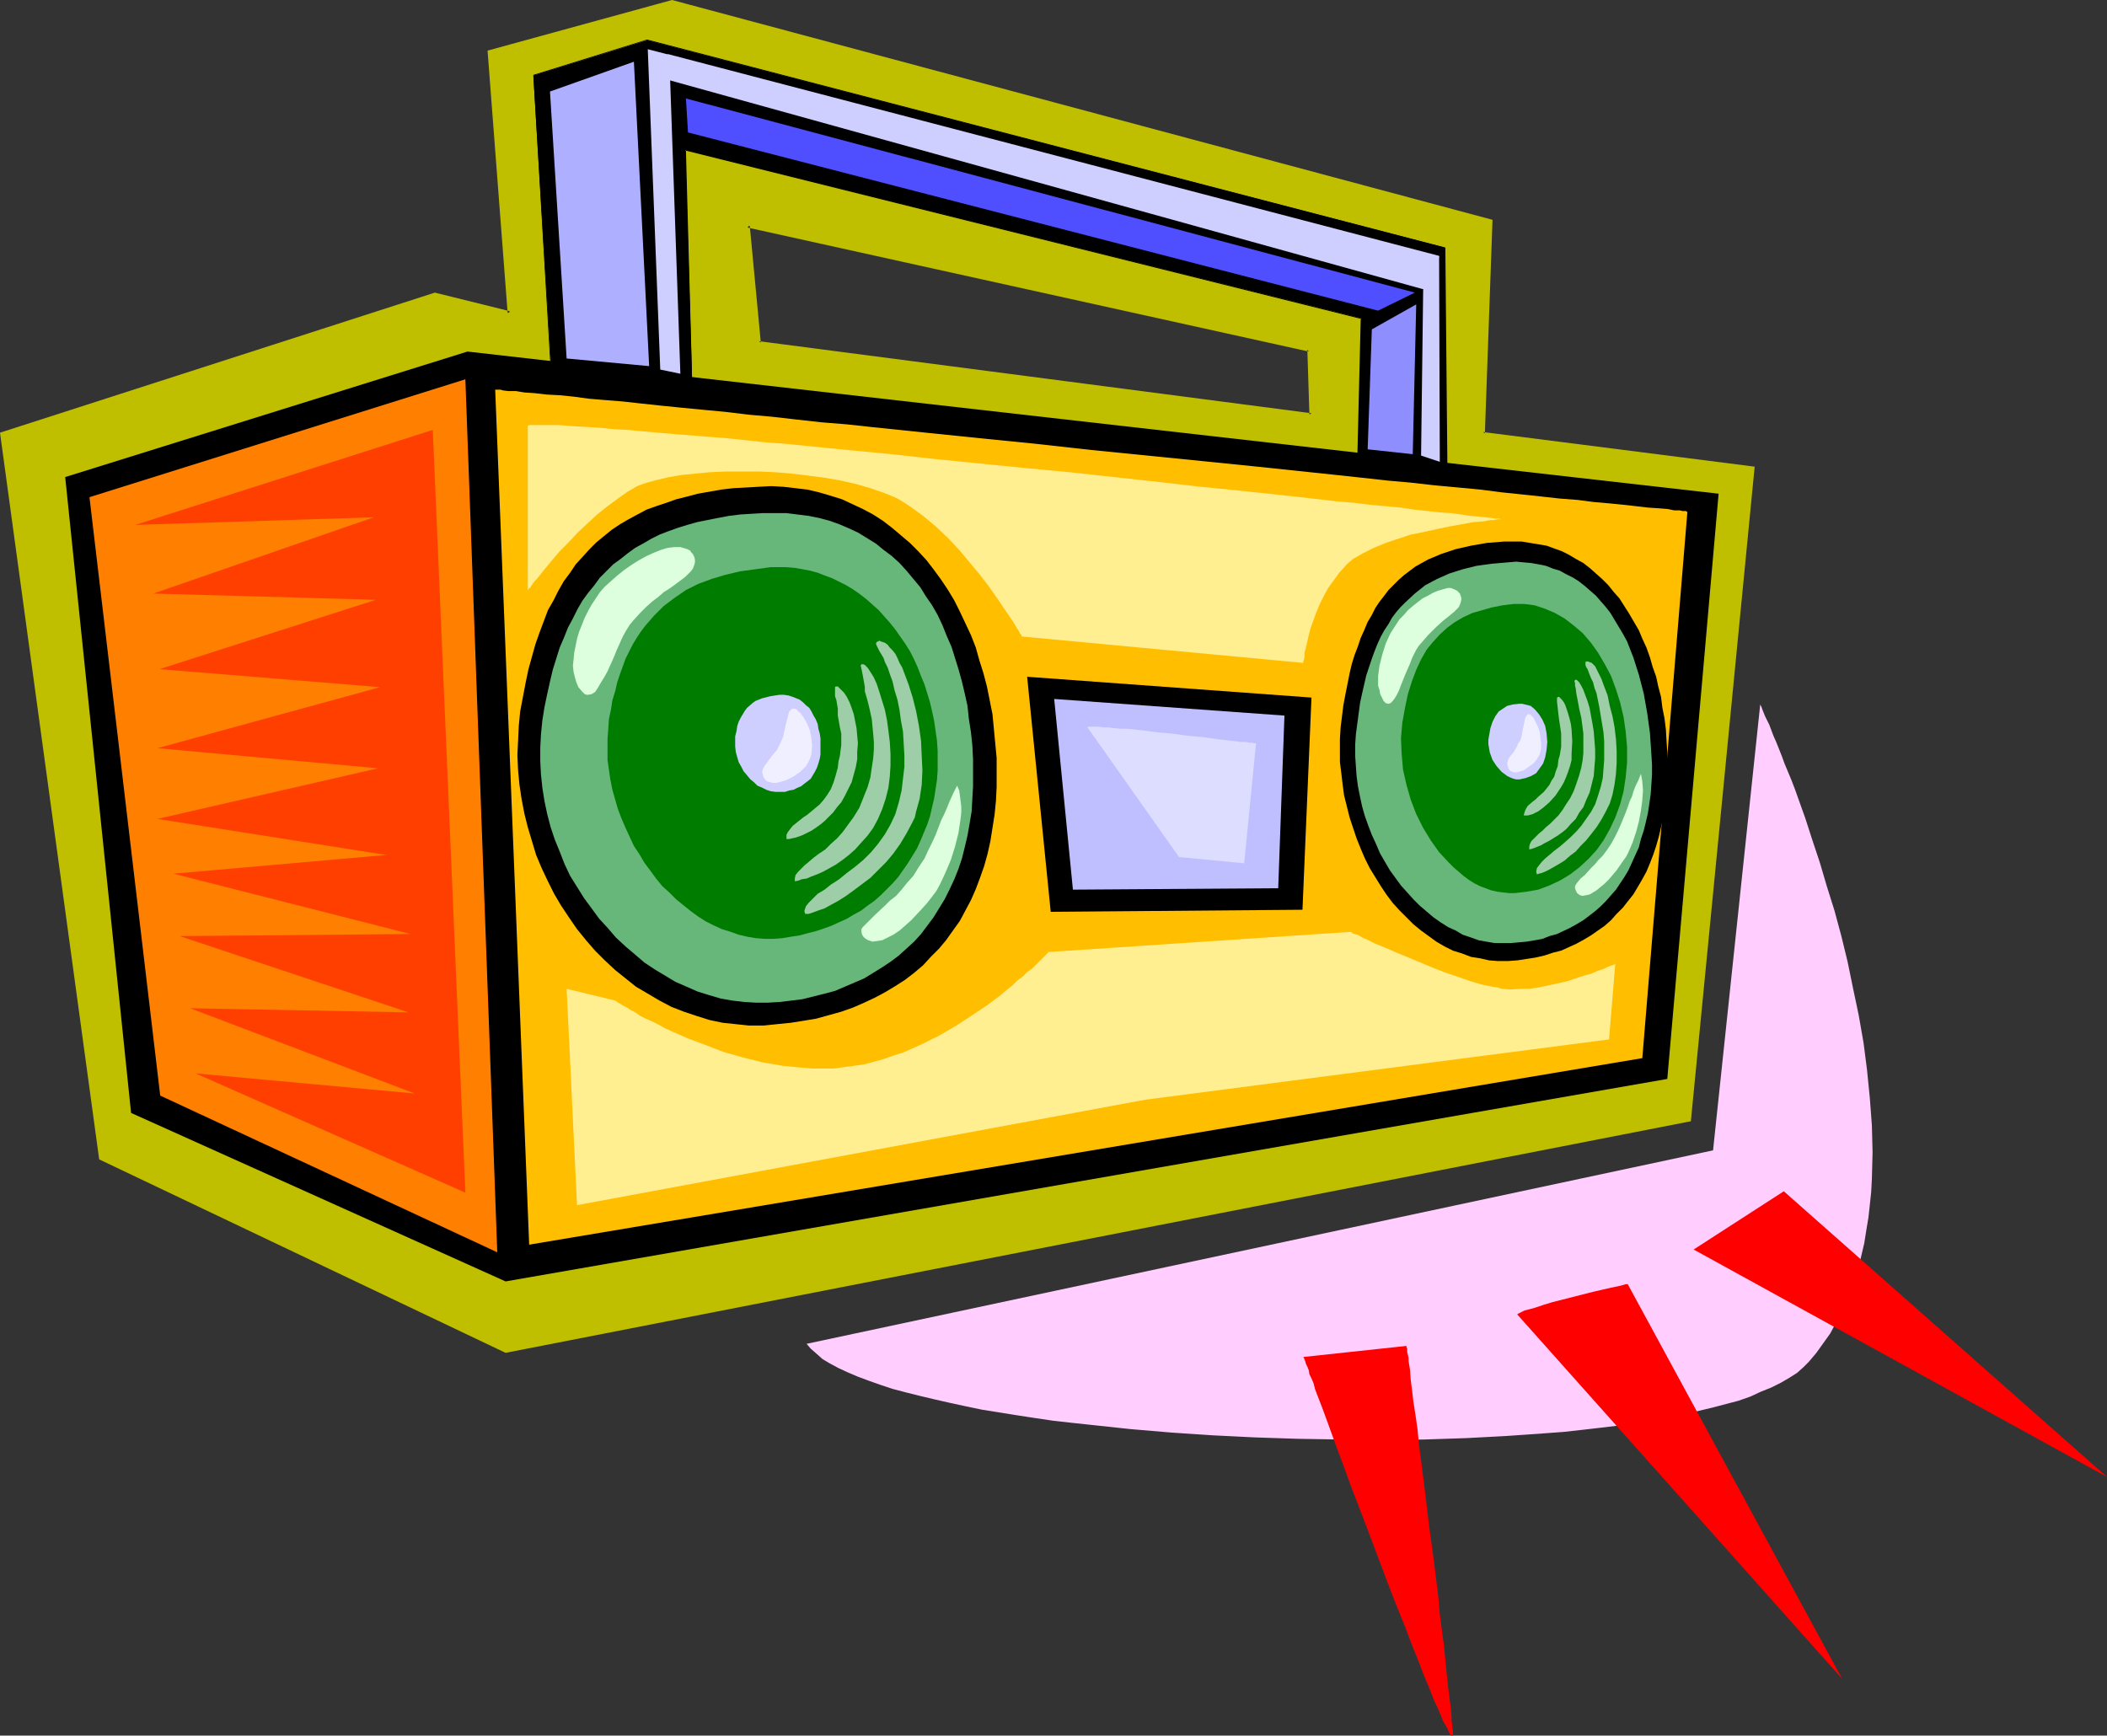 <?xml version="1.0" encoding="UTF-8" standalone="no"?>
<svg
   version="1.0"
   width="129.895mm"
   height="107.009mm"
   id="svg44"
   sodipodi:docname="Boom Box 13.wmf"
   xmlns:inkscape="http://www.inkscape.org/namespaces/inkscape"
   xmlns:sodipodi="http://sodipodi.sourceforge.net/DTD/sodipodi-0.dtd"
   xmlns="http://www.w3.org/2000/svg"
   xmlns:svg="http://www.w3.org/2000/svg">
  <rect width="100%" height="100%" fill="#333333" stroke="none"/>
  <sodipodi:namedview
     id="namedview44"
     pagecolor="#ffffff"
     bordercolor="#000000"
     borderopacity="0.25"
     inkscape:showpageshadow="2"
     inkscape:pageopacity="0.0"
     inkscape:pagecheckerboard="0"
     inkscape:deskcolor="#d1d1d1"
     inkscape:document-units="mm" />
  <defs
     id="defs1">
    <pattern
       id="WMFhbasepattern"
       patternUnits="userSpaceOnUse"
       width="6"
       height="6"
       x="0"
       y="0" />
  </defs>
  <path
     style="fill:#bfbf00;fill-opacity:1;fill-rule:evenodd;stroke:none"
     d="m 174.205,52.514 2.586,27.469 128.795,16.643 -0.485,-15.189 z M 0.485,101.151 101.323,68.673 l 17.453,4.363 -4.686,-60.917 42.501,-11.634 190.849,51.06 -1.939,49.444 62.862,8.079 -14.706,151.888 -275.689,53.807 -94.374,-44.92 z"
     id="path1" />
  <path
     style="fill:#bfbf00;fill-opacity:1;fill-rule:evenodd;stroke:none"
     d="m 173.72,52.03 2.747,28.277 129.603,16.805 -0.646,-15.997 -131.704,-29.085 0.323,0.969 130.896,28.923 -0.323,-0.485 0.485,15.189 0.485,-0.323 -128.795,-16.805 0.485,0.323 -2.586,-27.308 -0.646,0.485 z"
     id="path2" />
  <path
     style="fill:#bfbf00;fill-opacity:1;fill-rule:evenodd;stroke:none"
     d="M 0.97,100.989 0.646,101.474 101.323,69.157 h -0.162 l 18.099,4.363 -4.686,-61.401 -0.323,0.485 42.339,-11.634 h -0.162 l 190.849,50.899 -0.323,-0.323 -1.939,49.929 63.347,8.079 -0.485,-0.485 -14.706,151.726 0.485,-0.323 -275.851,53.807 0.323,0.162 -94.374,-44.92 0.323,0.323 L 0.97,100.989 0,100.828 23.109,270.167 l 94.697,45.082 276.174,-53.969 14.867,-152.534 -63.347,-8.079 0.485,0.323 1.778,-49.768 L 156.59,0 l -42.986,11.796 4.686,61.24 0.646,-0.485 L 101.323,68.188 0,100.828 Z"
     id="path3" />
  <path
     style="fill:#000000;fill-opacity:1;fill-rule:evenodd;stroke:none"
     d="m 128.957,94.526 -4.686,-76.913 26.502,-8.241 185.84,48.313 0.485,51.868 -20.685,-2.585 0.808,-32.801 -157.56,-39.265 1.778,59.947 z"
     id="path4" />
  <path
     style="fill:#000000;fill-opacity:1;fill-rule:evenodd;stroke:none"
     d="m 128.957,94.364 v 0.162 l -4.525,-76.913 v 0 l 26.341,-8.241 h -0.162 l 186.001,48.475 -0.162,-0.162 0.485,51.868 0.162,-0.162 -20.685,-2.424 h 0.162 l 0.808,-32.801 -157.883,-39.426 1.778,60.109 0.162,-0.162 -32.482,-0.323 -0.162,0.162 32.643,0.323 -1.616,-59.947 -0.162,0.162 157.56,39.265 -0.162,-0.162 -0.808,32.963 21.008,2.424 -0.485,-51.868 -186.001,-48.475 -26.502,8.241 4.525,77.075 z"
     id="path5" />
  <path
     style="fill:#000000;fill-opacity:1;fill-rule:evenodd;stroke:none"
     d="M 15.19,111.169 108.918,81.923 400.444,115.047 388.486,251.423 117.806,298.605 30.542,259.341 Z"
     id="path6" />
  <path
     style="fill:#ffbf00;fill-opacity:1;fill-rule:evenodd;stroke:none"
     d="m 115.382,90.81 7.918,199.232 259.368,-43.466 10.504,-127.327 h -0.162 l -0.162,-0.162 h -0.323 -0.485 l -0.646,-0.162 h -1.293 l -1.616,-0.323 -2.101,-0.162 -2.424,-0.162 -2.747,-0.323 -2.909,-0.323 -3.232,-0.323 -3.717,-0.323 -3.717,-0.485 -4.202,-0.323 -4.363,-0.485 -4.525,-0.485 -4.686,-0.485 -5.01,-0.646 -5.171,-0.485 -5.333,-0.485 -5.656,-0.646 -5.494,-0.485 -5.818,-0.646 -5.979,-0.646 -6.141,-0.646 -12.282,-1.293 -12.766,-1.293 -12.928,-1.293 -12.928,-1.293 -13.09,-1.454 -12.928,-1.293 -12.605,-1.293 -12.443,-1.293 -5.979,-0.646 -5.979,-0.485 -5.818,-0.646 -5.656,-0.646 -5.494,-0.485 -5.333,-0.646 -5.171,-0.485 -5.01,-0.485 -4.848,-0.485 -4.525,-0.485 -4.363,-0.485 -4.04,-0.323 -3.878,-0.323 -3.555,-0.485 -3.232,-0.323 -3.07,-0.162 -2.747,-0.323 -2.424,-0.162 -1.939,-0.323 h -1.778 l -1.293,-0.162 -0.485,-0.162 h -0.485 -0.323 z"
     id="path7" />
  <path
     style="fill:#000000;fill-opacity:1;fill-rule:evenodd;stroke:none"
     d="m 177.921,238.981 h -3.394 l -3.07,-0.323 -3.07,-0.323 -3.07,-0.646 -3.07,-0.969 -2.909,-0.97 -2.909,-1.131 -2.747,-1.454 -2.747,-1.616 -2.747,-1.616 -2.424,-1.939 -2.424,-1.939 -2.424,-2.262 -2.262,-2.262 -2.101,-2.424 -2.101,-2.585 -1.778,-2.585 -1.939,-2.908 -1.616,-2.747 -1.454,-2.908 -1.454,-3.07 -1.293,-3.07 -0.97,-3.232 -0.97,-3.232 -0.808,-3.232 -0.646,-3.393 -0.485,-3.232 -0.323,-3.393 -0.162,-3.555 0.162,-3.393 0.162,-3.393 0.323,-3.393 0.646,-3.393 0.646,-3.393 0.646,-3.07 0.808,-2.908 0.808,-2.908 0.97,-2.747 0.97,-2.585 0.97,-2.585 1.293,-2.262 1.131,-2.262 1.293,-2.262 1.454,-1.939 1.293,-1.939 1.616,-1.777 1.616,-1.777 1.616,-1.616 1.778,-1.454 1.778,-1.454 1.939,-1.293 1.939,-1.131 2.101,-1.131 2.101,-1.131 2.262,-0.808 2.424,-0.808 2.262,-0.808 2.586,-0.646 2.424,-0.646 2.747,-0.485 2.747,-0.485 2.747,-0.323 2.909,-0.162 2.909,-0.162 3.07,-0.162 2.909,0.162 2.747,0.323 2.747,0.323 2.747,0.646 2.747,0.808 2.586,0.808 2.424,1.131 2.424,1.131 2.424,1.293 2.262,1.454 2.101,1.616 2.101,1.777 2.101,1.777 1.939,1.939 1.939,2.101 1.616,2.101 1.778,2.424 1.616,2.424 1.454,2.424 1.293,2.585 1.293,2.747 1.293,2.747 1.131,2.908 0.808,2.908 0.97,3.07 0.808,3.07 0.646,3.232 0.646,3.232 0.323,3.393 0.323,3.393 0.323,3.393 v 3.555 3.232 l -0.162,3.232 -0.323,3.232 -0.485,3.07 -0.485,3.07 -0.646,2.908 -0.808,2.908 -0.97,2.747 -0.97,2.585 -1.131,2.585 -1.293,2.424 -1.293,2.424 -1.616,2.262 -1.616,2.262 -1.616,1.939 -1.939,1.939 -1.778,1.939 -2.101,1.777 -2.101,1.616 -2.262,1.454 -2.424,1.454 -2.424,1.293 -2.424,1.131 -2.586,1.131 -2.747,0.97 -2.909,0.808 -2.909,0.808 -2.909,0.485 -3.07,0.485 -3.232,0.323 z"
     id="path8" />
  <path
     style="fill:#68b77a;fill-opacity:1;fill-rule:evenodd;stroke:none"
     d="m 178.891,233.649 h -2.747 l -2.747,-0.162 -2.747,-0.323 -2.747,-0.485 -2.747,-0.808 -2.586,-0.808 -2.586,-1.131 -2.586,-1.131 -2.424,-1.454 -2.424,-1.454 -2.424,-1.616 -2.262,-1.939 -2.101,-1.777 -2.262,-2.101 -1.939,-2.262 -1.939,-2.101 -1.778,-2.424 -1.778,-2.424 -1.616,-2.585 -1.616,-2.585 -1.293,-2.747 -1.131,-2.908 -1.131,-2.747 -0.97,-2.908 -0.808,-3.07 -0.646,-3.07 -0.485,-3.07 -0.323,-3.07 -0.162,-3.07 v -3.232 l 0.162,-3.07 0.323,-3.232 0.485,-3.07 0.646,-3.07 0.646,-2.909 0.646,-2.747 0.808,-2.585 0.808,-2.585 0.97,-2.262 0.97,-2.424 1.131,-2.101 1.131,-2.262 1.131,-1.939 1.293,-1.777 1.454,-1.777 1.293,-1.777 1.616,-1.616 1.454,-1.454 1.778,-1.293 1.616,-1.293 1.778,-1.293 1.778,-0.97 1.939,-1.131 1.939,-0.97 2.101,-0.808 2.262,-0.808 2.101,-0.646 2.262,-0.646 2.424,-0.485 2.424,-0.485 2.586,-0.485 2.586,-0.323 2.586,-0.162 2.747,-0.162 h 2.747 2.747 l 2.586,0.323 2.586,0.323 2.424,0.485 2.424,0.646 2.262,0.808 2.262,0.969 2.101,0.97 2.101,1.293 2.101,1.293 1.778,1.454 1.939,1.454 1.778,1.616 1.616,1.777 1.616,1.939 1.616,1.939 1.293,2.101 1.454,2.101 1.293,2.262 1.131,2.424 0.97,2.424 1.131,2.585 0.808,2.585 0.808,2.585 0.808,2.908 0.646,2.747 0.646,2.908 0.323,3.07 0.485,3.07 0.323,3.07 0.162,3.232 v 3.232 3.07 l -0.162,2.908 -0.162,2.908 -0.485,2.909 -0.485,2.747 -0.646,2.747 -0.646,2.585 -0.808,2.424 -0.97,2.424 -1.131,2.424 -1.131,2.262 -1.293,2.101 -1.293,2.101 -1.454,1.939 -1.454,1.939 -1.616,1.777 -1.778,1.616 -1.778,1.616 -1.939,1.454 -1.939,1.293 -2.101,1.293 -2.101,1.293 -2.262,0.97 -2.262,0.97 -2.262,0.969 -2.424,0.646 -2.586,0.646 -2.586,0.646 -2.586,0.323 -2.747,0.323 z"
     id="path9" />
  <path
     style="fill:#007c00;fill-opacity:1;fill-rule:evenodd;stroke:none"
     d="m 180.184,218.783 h -1.939 l -2.101,-0.162 -1.939,-0.323 -2.101,-0.485 -1.778,-0.646 -2.101,-0.646 -1.778,-0.808 -1.939,-0.97 -1.778,-1.131 -1.778,-1.293 -1.616,-1.293 -1.778,-1.454 -1.616,-1.616 -1.616,-1.454 -1.454,-1.777 -1.293,-1.777 -1.454,-1.939 -1.131,-1.939 -1.293,-1.939 -0.97,-2.101 -0.97,-2.101 -0.97,-2.262 -0.808,-2.101 -0.646,-2.262 -0.646,-2.262 -0.485,-2.424 -0.323,-2.262 -0.323,-2.262 v -2.424 -2.424 l 0.162,-2.262 0.162,-2.424 0.485,-2.262 0.323,-2.101 0.646,-2.101 0.485,-2.101 0.646,-1.939 0.646,-1.777 0.646,-1.777 0.808,-1.616 0.808,-1.616 0.97,-1.616 0.97,-1.454 0.97,-1.293 2.101,-2.424 2.262,-2.262 2.586,-1.939 2.586,-1.777 2.909,-1.454 3.07,-1.131 3.232,-0.97 3.394,-0.808 3.555,-0.485 3.555,-0.485 h 1.939 1.778 l 1.939,0.162 1.778,0.323 1.778,0.323 1.778,0.485 1.616,0.646 1.778,0.646 1.616,0.808 1.616,0.808 1.616,0.97 1.616,1.131 1.454,1.131 1.454,1.293 1.454,1.293 1.293,1.454 1.293,1.454 1.293,1.616 1.131,1.616 1.131,1.616 1.131,1.777 0.97,1.939 0.808,1.777 0.808,2.101 0.808,1.939 0.646,2.101 0.646,2.101 0.485,2.101 0.485,2.262 0.323,2.262 0.323,2.262 0.162,2.424 v 2.262 2.262 l -0.162,2.262 -0.323,2.101 -0.323,2.101 -0.485,2.101 -0.485,2.101 -0.646,1.939 -0.808,1.939 -0.808,1.939 -0.808,1.777 -2.101,3.393 -1.131,1.616 -1.131,1.616 -1.293,1.454 -1.293,1.293 -1.454,1.454 -1.454,1.293 -1.616,1.131 -1.454,1.131 -1.778,0.97 -1.616,0.969 -1.778,0.808 -1.778,0.808 -1.778,0.646 -1.939,0.646 -1.939,0.485 -1.778,0.485 -2.101,0.323 -1.939,0.323 z"
     id="path10" />
  <path
     style="fill:#ceceff;fill-opacity:1;fill-rule:evenodd;stroke:none"
     d="m 181.8,184.528 h -1.131 l -1.131,-0.162 -0.97,-0.323 -0.97,-0.485 -1.131,-0.485 -0.808,-0.808 -0.808,-0.646 -0.808,-0.97 -0.808,-0.969 -0.485,-0.97 -0.646,-1.131 -0.323,-1.131 -0.323,-1.131 -0.162,-1.293 v -1.131 -1.293 l 0.323,-1.293 0.162,-1.131 0.323,-0.97 0.485,-0.97 0.485,-0.808 0.485,-0.808 0.485,-0.646 1.293,-1.131 0.646,-0.485 1.616,-0.646 1.939,-0.485 2.101,-0.323 h 0.97 l 1.131,0.162 0.97,0.323 0.808,0.323 0.808,0.323 0.808,0.646 0.646,0.646 0.808,0.646 0.485,0.808 0.485,0.97 0.485,0.808 0.485,1.131 0.162,1.131 0.323,1.131 0.162,1.131 v 1.293 1.131 1.293 l -0.162,0.969 -0.323,1.131 -0.323,0.97 -0.485,0.97 -0.485,0.808 -0.485,0.808 -0.808,0.646 -0.646,0.485 -0.808,0.646 -0.808,0.323 -0.97,0.485 -0.97,0.162 -0.97,0.323 z"
     id="path11" />
  <path
     style="fill:#ddffdd;fill-opacity:1;fill-rule:evenodd;stroke:none"
     d="m 147.541,144.617 1.616,-1.777 1.454,-1.454 1.454,-1.293 1.293,-0.97 1.293,-1.131 1.293,-0.808 1.131,-0.808 1.293,-0.97 1.293,-0.969 1.293,-1.293 0.485,-0.646 0.323,-0.808 0.162,-0.646 v -0.646 l -0.162,-0.646 -0.323,-0.646 -0.323,-0.323 -0.323,-0.485 -0.646,-0.323 -0.485,-0.162 -1.131,-0.323 h -1.454 l -1.454,0.162 -1.616,0.485 -1.616,0.646 -1.778,0.808 -1.778,0.97 -1.778,1.131 -1.616,1.131 -1.616,1.293 -1.454,1.293 -1.454,1.293 -1.131,1.293 -0.97,1.454 -0.97,1.454 -0.808,1.454 -0.808,1.616 -0.646,1.616 -0.646,1.616 -0.485,1.616 -0.323,1.616 -0.323,1.616 -0.162,1.616 -0.162,1.454 0.162,1.454 0.323,1.293 0.323,1.131 0.485,1.131 0.808,0.969 0.323,0.323 0.323,0.323 0.485,0.162 h 0.323 l 0.808,-0.162 0.808,-0.485 0.646,-0.97 0.646,-1.131 0.808,-1.293 0.808,-1.454 1.454,-3.232 0.646,-1.616 1.454,-3.232 0.808,-1.454 0.808,-1.293 z"
     id="path12" />
  <path
     style="fill:#ddffdd;fill-opacity:1;fill-rule:evenodd;stroke:none"
     d="m 214.12,201.979 -1.293,2.101 -1.454,1.616 -1.293,1.616 -1.293,1.454 -1.454,1.131 -1.131,1.131 -2.424,2.262 -0.485,0.485 -0.646,0.646 -1.131,1.131 -0.485,0.485 -0.323,0.485 v 0.646 l 0.162,0.646 0.323,0.485 0.323,0.323 0.485,0.323 0.323,0.162 0.97,0.323 1.131,-0.162 1.131,-0.162 1.293,-0.646 1.293,-0.646 1.454,-0.97 1.293,-1.131 1.454,-1.293 2.424,-2.585 1.293,-1.454 1.131,-1.454 0.97,-1.293 0.808,-1.454 1.293,-2.747 1.293,-3.07 0.97,-3.07 0.808,-3.232 0.485,-3.232 0.162,-1.454 v -1.454 l -0.162,-1.293 -0.162,-1.293 -0.162,-1.131 -0.485,-1.131 -0.97,1.939 -0.808,1.777 -0.646,1.616 -0.646,1.454 -0.646,1.293 -0.485,1.293 -0.808,2.101 -0.808,1.777 -0.97,1.939 -0.808,1.777 -0.646,0.97 z"
     id="path13" />
  <path
     style="fill:#efefff;fill-opacity:1;fill-rule:evenodd;stroke:none"
     d="m 181.961,172.894 -0.485,0.969 -0.485,0.97 -1.131,1.293 -1.778,2.424 -0.323,0.646 -0.162,0.646 0.162,0.808 0.162,0.485 0.323,0.485 0.485,0.485 0.646,0.162 0.646,0.162 h 0.808 l 0.808,-0.162 1.616,-0.485 1.616,-0.808 1.616,-1.131 0.646,-0.646 0.646,-0.646 0.485,-0.808 0.323,-0.646 0.323,-0.808 0.162,-0.646 0.162,-1.777 -0.162,-1.777 -0.323,-1.777 -0.646,-1.616 -0.808,-1.454 -0.808,-1.131 -0.485,-0.323 -0.323,-0.485 -0.485,-0.162 h -0.323 -0.323 l -0.323,0.323 -0.323,0.323 -0.162,0.485 -0.323,1.293 -0.323,1.293 -0.323,1.454 -0.323,1.454 z"
     id="path14" />
  <path
     style="fill:#9ecea8;fill-opacity:1;fill-rule:evenodd;stroke:none"
     d="m 194.728,180.65 0.485,-1.777 0.162,-1.454 0.323,-1.293 0.162,-1.293 0.162,-1.131 v -0.97 -1.777 l -0.323,-1.454 -0.485,-2.747 v -1.616 l -0.323,-1.939 -0.323,-0.97 v -0.808 -0.808 -0.485 l 0.162,-0.162 h 0.162 0.323 l 0.162,0.162 0.646,0.646 0.646,0.646 0.646,0.97 0.646,1.293 0.485,1.293 0.485,1.454 0.323,1.616 0.323,1.616 0.162,1.777 0.162,1.777 -0.162,1.939 v 1.777 l -0.323,1.777 -0.485,1.777 -0.485,1.777 -0.808,1.616 -0.808,1.616 -0.808,1.454 -0.97,1.131 -0.97,1.293 -0.97,0.97 -0.97,0.969 -0.97,0.808 -1.131,0.808 -0.97,0.646 -0.97,0.485 -0.97,0.485 -0.808,0.323 -0.97,0.323 -0.808,0.162 -0.646,0.162 h -0.646 v -0.97 l 0.323,-0.646 0.485,-0.646 0.646,-0.808 1.616,-1.293 0.808,-0.646 0.97,-0.646 1.939,-1.616 0.97,-0.808 0.97,-1.131 0.808,-1.131 0.808,-1.293 0.646,-1.616 z"
     id="path15" />
  <path
     style="fill:#9ecea8;fill-opacity:1;fill-rule:evenodd;stroke:none"
     d="m 201.192,185.82 0.97,-2.424 0.646,-2.262 0.323,-2.262 0.323,-2.101 0.162,-2.101 v -1.777 l -0.162,-1.939 -0.162,-1.616 -0.162,-1.777 -0.323,-1.454 -0.323,-1.454 -0.323,-1.293 -0.323,-1.131 -0.323,-1.131 v -0.969 l -0.162,-0.97 -0.323,-1.777 -0.162,-0.808 -0.162,-0.808 -0.162,-0.646 0.162,-0.323 v 0 h 0.323 0.162 l 0.323,0.162 0.646,0.646 0.646,0.969 0.808,1.293 0.646,1.454 0.646,1.939 0.646,2.101 0.646,2.101 0.485,2.424 0.323,2.424 0.323,2.585 0.162,2.747 v 2.747 l -0.162,2.585 -0.323,2.585 -0.646,2.585 -0.808,2.424 -0.97,2.262 -1.131,2.101 -1.293,1.777 -1.454,1.616 -1.454,1.616 -1.454,1.293 -1.454,1.131 -1.616,1.131 -1.454,0.808 -1.454,0.808 -1.454,0.646 -1.293,0.485 -1.131,0.485 -1.131,0.162 -0.808,0.323 -0.808,0.162 v -0.646 l 0.162,-0.808 0.646,-0.808 0.646,-0.646 0.808,-0.808 0.97,-0.808 1.131,-0.97 1.293,-0.97 1.454,-0.97 1.293,-1.293 1.454,-1.293 1.293,-1.454 1.293,-1.777 1.293,-1.777 1.293,-2.101 z"
     id="path16" />
  <path
     style="fill:#9ecea8;fill-opacity:1;fill-rule:evenodd;stroke:none"
     d="m 208.625,189.698 0.808,-2.747 0.646,-2.747 0.323,-2.747 0.323,-2.747 v -2.747 l -0.162,-2.747 -0.162,-2.747 -0.485,-2.585 -0.323,-2.424 -0.485,-2.424 -0.646,-2.101 -0.485,-2.101 -0.646,-1.777 -0.485,-1.454 -0.646,-1.293 -0.323,-0.969 -0.485,-0.808 -0.485,-0.808 -0.323,-0.646 -0.323,-0.646 -0.162,-0.485 0.162,-0.323 0.323,-0.162 0.323,-0.162 0.323,0.162 0.485,0.162 0.485,0.162 0.646,0.485 0.485,0.646 0.646,0.646 0.646,0.808 0.485,0.97 0.485,1.131 0.646,1.131 0.485,1.293 0.97,2.585 0.97,3.07 0.808,3.232 0.646,3.393 0.485,3.393 0.162,3.555 0.162,3.393 -0.162,3.393 -0.485,3.232 -0.808,2.908 -0.323,1.454 -0.646,1.293 -1.293,2.424 -1.454,2.424 -1.616,2.262 -1.616,1.939 -1.939,1.939 -1.778,1.777 -1.939,1.454 -1.939,1.454 -1.778,1.293 -1.778,1.131 -1.778,0.969 -1.454,0.808 -1.454,0.485 -1.293,0.485 -0.97,0.323 h -0.808 l -0.162,-0.485 v -0.323 l 0.162,-0.485 0.162,-0.485 0.646,-0.808 0.97,-0.97 1.131,-1.131 1.616,-0.97 1.616,-1.293 0.808,-0.485 0.97,-0.646 1.778,-1.454 1.939,-1.454 1.939,-1.616 1.778,-1.777 1.616,-1.939 1.616,-2.262 1.293,-2.262 z"
     id="path17" />
  <path
     style="fill:#000000;fill-opacity:1;fill-rule:evenodd;stroke:none"
     d="m 351.318,223.954 h -2.262 l -2.101,-0.162 -2.101,-0.485 -2.101,-0.323 -2.101,-0.808 -2.101,-0.646 -1.939,-0.97 -1.939,-1.131 -1.778,-1.293 -1.778,-1.293 -1.778,-1.454 -1.616,-1.616 -1.616,-1.616 -1.616,-1.777 -1.454,-1.939 -1.293,-1.939 -1.293,-2.101 -1.293,-2.101 -1.131,-2.262 -0.97,-2.262 -0.97,-2.424 -0.808,-2.424 -0.808,-2.424 -0.646,-2.585 -0.646,-2.585 -0.323,-2.424 -0.323,-2.747 -0.323,-2.585 v -2.585 -2.747 l 0.162,-2.747 0.323,-2.585 0.323,-2.585 0.485,-2.585 0.485,-2.424 0.485,-2.424 0.485,-2.101 0.646,-2.101 0.808,-2.101 0.646,-1.939 0.808,-1.777 0.808,-1.939 0.97,-1.616 0.808,-1.616 0.97,-1.454 1.131,-1.454 0.97,-1.293 1.293,-1.293 1.131,-1.131 1.293,-1.131 1.293,-0.97 1.293,-0.97 1.454,-0.808 1.454,-0.808 3.07,-1.293 3.394,-1.131 3.555,-0.808 3.717,-0.646 4.04,-0.323 h 2.101 1.939 l 1.939,0.323 1.939,0.323 1.939,0.323 1.778,0.646 1.778,0.646 1.616,0.808 1.616,0.97 1.778,0.97 1.454,1.131 2.909,2.585 1.454,1.454 1.293,1.616 1.293,1.454 1.131,1.777 1.131,1.777 1.131,1.939 1.131,1.939 0.808,1.939 0.97,2.101 0.808,2.262 0.646,2.262 0.808,2.262 0.485,2.262 0.646,2.424 0.323,2.585 0.485,2.424 0.323,2.585 0.162,2.747 0.162,2.585 v 2.747 2.585 2.585 l -0.323,2.424 -0.162,2.424 -0.485,2.424 -0.485,2.262 -0.485,2.101 -0.646,2.262 -0.646,1.939 -0.808,2.101 -0.808,1.939 -0.97,1.777 -1.131,1.939 -0.97,1.616 -1.293,1.616 -1.131,1.454 -1.454,1.454 -1.293,1.454 -1.454,1.293 -1.616,1.131 -1.616,1.131 -1.616,0.97 -1.778,0.97 -1.778,0.808 -1.778,0.808 -1.939,0.485 -1.939,0.646 -2.101,0.485 -2.101,0.323 -2.101,0.323 z"
     id="path18" />
  <path
     style="fill:#68b77a;fill-opacity:1;fill-rule:evenodd;stroke:none"
     d="m 352.126,219.753 h -1.939 -1.939 l -1.939,-0.323 -1.778,-0.323 -1.778,-0.646 -1.939,-0.646 -1.616,-0.97 -1.778,-0.808 -1.778,-1.131 -1.616,-1.131 -3.232,-2.747 -1.454,-1.454 -1.454,-1.616 -1.454,-1.616 -1.293,-1.777 -1.293,-1.777 -1.131,-1.939 -1.131,-1.939 -0.97,-2.262 -0.97,-2.101 -0.808,-2.101 -0.808,-2.262 -0.646,-2.262 -0.485,-2.262 -0.485,-2.424 -0.323,-2.424 -0.162,-2.262 -0.162,-2.424 v -2.585 l 0.162,-2.424 0.323,-2.424 0.323,-2.424 0.323,-2.424 0.485,-2.262 0.97,-4.201 0.646,-1.939 0.646,-1.939 0.646,-1.777 0.646,-1.616 0.808,-1.777 0.808,-1.454 0.97,-1.454 0.808,-1.454 0.97,-1.293 0.97,-1.131 1.131,-1.131 2.262,-2.101 2.424,-1.939 2.747,-1.454 2.909,-1.293 3.07,-0.969 3.232,-0.808 3.555,-0.485 3.717,-0.323 1.939,-0.162 1.778,0.162 1.778,0.162 1.778,0.323 1.616,0.323 1.616,0.646 1.616,0.485 1.454,0.808 1.616,0.808 1.293,0.808 1.454,1.131 1.293,1.131 1.293,1.131 1.131,1.293 1.131,1.293 1.131,1.454 0.97,1.616 0.97,1.616 0.97,1.616 0.97,1.777 1.454,3.716 1.293,4.04 1.131,4.363 0.808,4.524 0.646,4.686 0.323,4.847 0.162,2.585 v 2.262 l -0.162,2.424 -0.162,2.262 -0.323,2.262 -0.323,2.101 -0.485,2.101 -0.485,1.939 -0.646,1.939 -0.485,1.939 -0.808,1.777 -0.808,1.777 -0.808,1.777 -0.97,1.616 -0.97,1.454 -0.97,1.454 -2.424,2.747 -1.131,1.131 -1.293,1.131 -1.454,1.131 -1.293,0.97 -1.616,0.97 -1.454,0.808 -3.07,1.454 -1.778,0.485 -1.616,0.646 -1.778,0.323 -1.939,0.323 -1.778,0.162 z"
     id="path19" />
  <path
     style="fill:#007c00;fill-opacity:1;fill-rule:evenodd;stroke:none"
     d="m 352.934,208.119 h -1.293 l -1.454,-0.162 -1.293,-0.162 -1.454,-0.323 -1.293,-0.485 -1.293,-0.485 -1.293,-0.646 -1.293,-0.808 -1.293,-0.97 -1.131,-0.969 -1.131,-0.97 -1.131,-1.131 -2.262,-2.424 -1.939,-2.747 -1.778,-2.909 -1.616,-3.232 -1.293,-3.393 -0.97,-3.393 -0.808,-3.555 -0.323,-3.716 -0.162,-3.555 0.162,-1.939 0.162,-1.777 0.646,-3.555 0.646,-3.07 0.97,-3.07 0.97,-2.585 1.131,-2.424 1.293,-2.262 1.454,-1.777 1.616,-1.777 1.778,-1.616 1.778,-1.293 1.939,-1.131 2.101,-0.969 2.262,-0.646 2.262,-0.646 2.424,-0.485 2.586,-0.323 h 1.293 1.293 l 2.424,0.323 2.424,0.808 2.262,0.97 2.262,1.293 2.101,1.616 2.101,1.777 1.939,2.262 1.616,2.262 1.616,2.747 1.454,2.747 1.131,3.07 0.97,3.07 0.808,3.393 0.485,3.393 0.323,3.555 v 3.716 l -0.323,3.393 -0.485,3.232 -0.808,3.07 -1.131,3.07 -1.293,2.747 -1.454,2.585 -1.616,2.262 -1.939,2.101 -2.101,1.939 -2.101,1.616 -2.424,1.454 -2.424,1.131 -2.586,0.97 -2.747,0.485 z"
     id="path20" />
  <path
     style="fill:#ceceff;fill-opacity:1;fill-rule:evenodd;stroke:none"
     d="m 354.065,181.619 h -0.808 l -0.646,-0.162 -0.808,-0.323 -0.646,-0.323 -0.646,-0.485 -0.646,-0.485 -1.131,-1.293 -0.97,-1.454 -0.646,-1.777 -0.162,-0.97 -0.162,-0.97 v -0.969 l 0.162,-0.97 0.323,-1.777 0.485,-1.454 0.646,-1.293 0.808,-1.131 0.97,-0.646 0.97,-0.646 1.293,-0.323 1.454,-0.162 h 0.808 l 0.646,0.162 0.646,0.162 0.646,0.162 0.97,0.808 0.97,1.131 0.808,1.293 0.646,1.454 0.323,1.777 0.162,1.939 -0.162,1.777 -0.323,1.777 -0.485,1.454 -0.808,1.131 -0.808,1.131 -1.131,0.646 -1.293,0.485 z"
     id="path21" />
  <path
     style="fill:#ddffdd;fill-opacity:1;fill-rule:evenodd;stroke:none"
     d="m 330.633,150.434 1.131,-1.293 0.97,-1.131 0.97,-0.97 0.97,-0.969 1.616,-1.454 1.616,-1.293 0.97,-0.808 0.97,-0.97 0.323,-0.646 0.162,-0.485 0.162,-0.646 v -0.485 l -0.323,-0.969 -0.646,-0.646 -0.646,-0.323 -0.808,-0.323 h -0.808 l -1.131,0.323 -1.131,0.323 -1.131,0.485 -1.131,0.646 -1.293,0.646 -2.262,1.777 -1.131,0.97 -0.97,1.131 -0.97,0.969 -0.646,0.97 -1.454,2.262 -1.131,2.424 -0.808,2.585 -0.646,2.585 -0.162,1.131 -0.162,1.293 v 1.131 1.131 l 0.323,0.97 0.162,0.97 0.485,0.969 0.323,0.646 0.485,0.485 0.646,0.162 0.485,-0.162 0.485,-0.485 0.485,-0.646 0.485,-0.808 0.485,-0.97 0.485,-1.293 0.97,-2.424 1.131,-2.585 0.485,-1.293 0.485,-0.97 0.485,-0.97 z"
     id="path22" />
  <path
     style="fill:#ddffdd;fill-opacity:1;fill-rule:evenodd;stroke:none"
     d="m 376.204,195.192 -0.808,1.454 -0.97,1.454 -0.97,1.293 -0.97,0.97 -0.808,0.969 -0.97,0.97 -1.454,1.616 -0.97,0.808 -0.808,0.97 -0.323,0.485 -0.162,0.323 v 0.485 l 0.162,0.485 0.323,0.646 0.646,0.485 0.646,0.162 0.808,-0.162 0.808,-0.162 0.808,-0.485 0.808,-0.485 0.97,-0.808 0.97,-0.808 0.97,-0.97 1.778,-2.101 1.454,-2.101 0.808,-1.131 0.485,-0.969 0.97,-2.262 0.808,-2.424 0.646,-2.424 0.485,-2.585 0.323,-2.424 0.162,-2.262 -0.162,-2.101 -0.162,-0.97 -0.162,-0.808 -0.646,1.616 -0.646,1.293 -0.485,1.293 -0.323,1.131 -0.485,0.97 -0.323,0.97 -0.646,1.777 -1.131,2.747 -0.646,1.454 z"
     id="path23" />
  <path
     style="fill:#efefff;fill-opacity:1;fill-rule:evenodd;stroke:none"
     d="m 354.227,172.571 -0.485,0.646 -0.323,0.808 -0.646,1.131 -0.646,0.808 -0.646,0.808 -0.162,0.646 -0.162,0.485 0.162,0.646 0.162,0.485 0.162,0.323 0.323,0.323 0.485,0.162 0.323,0.162 h 0.485 l 0.646,-0.162 1.131,-0.323 1.131,-0.808 1.131,-0.808 0.808,-0.969 0.646,-1.131 0.323,-1.293 v -1.293 l -0.162,-1.293 -0.162,-1.454 -0.485,-1.293 -0.485,-0.97 -0.485,-0.97 -0.646,-0.646 -0.323,-0.162 h -0.323 l -0.162,0.162 -0.162,0.162 -0.323,0.646 -0.162,0.808 -0.485,2.262 -0.162,1.131 z"
     id="path24" />
  <path
     style="fill:#9ecea8;fill-opacity:1;fill-rule:evenodd;stroke:none"
     d="m 362.953,178.549 0.162,-1.454 0.323,-1.131 0.162,-0.97 0.162,-0.969 v -0.97 -0.646 -1.454 l -0.162,-1.131 -0.323,-2.101 -0.162,-1.293 -0.162,-1.454 -0.162,-1.454 v -0.485 -0.485 l 0.323,-0.162 h 0.162 l 0.162,0.162 0.485,0.485 0.485,0.646 0.323,0.646 0.323,0.97 0.323,0.97 0.323,1.131 0.323,1.293 0.162,1.293 0.162,2.747 -0.162,2.908 v 1.454 l -0.323,1.293 -0.485,1.454 -0.485,1.293 -0.485,1.131 -0.646,1.131 -0.646,0.97 -0.646,0.97 -1.454,1.616 -1.293,1.131 -1.293,0.969 -1.293,0.646 -1.131,0.323 h -0.97 l 0.162,-0.646 0.162,-0.485 0.323,-0.646 0.323,-0.485 1.131,-0.97 0.646,-0.485 0.646,-0.646 1.293,-1.131 0.646,-0.808 0.646,-0.808 0.485,-0.969 0.646,-0.97 0.323,-1.131 z"
     id="path25" />
  <path
     style="fill:#9ecea8;fill-opacity:1;fill-rule:evenodd;stroke:none"
     d="m 367.316,182.589 0.646,-1.939 0.485,-1.777 0.323,-1.777 0.162,-1.616 v -1.616 -1.454 -1.454 l -0.162,-1.293 -0.323,-2.424 -0.485,-2.101 -0.323,-1.777 -0.162,-0.808 -0.162,-0.808 -0.162,-1.293 -0.162,-0.646 v -0.646 l -0.162,-0.485 0.162,-0.162 0.162,-0.162 0.323,0.162 0.485,0.485 0.485,0.808 0.485,0.97 0.485,1.293 0.485,1.293 0.485,1.616 0.323,1.777 0.323,1.777 0.323,1.939 0.162,2.101 0.162,2.101 v 2.101 l -0.162,1.939 -0.162,2.101 -0.485,1.939 -0.485,1.939 -0.808,1.777 -0.646,1.616 -0.97,1.293 -0.808,1.454 -1.131,1.131 -0.97,1.131 -0.97,0.808 -1.131,0.808 -2.101,1.293 -0.97,0.485 -0.808,0.485 -1.616,0.646 -0.485,0.162 -0.646,0.162 v -0.646 l 0.162,-0.646 0.323,-0.646 0.485,-0.485 0.646,-0.646 0.646,-0.646 0.808,-0.646 0.808,-0.808 0.97,-0.808 0.97,-0.97 0.97,-0.97 0.97,-1.293 0.808,-1.293 0.97,-1.454 0.808,-1.616 z"
     id="path26" />
  <path
     style="fill:#9ecea8;fill-opacity:1;fill-rule:evenodd;stroke:none"
     d="m 372.326,185.497 0.646,-2.101 0.485,-2.101 0.162,-2.101 0.162,-2.101 v -2.262 -2.101 l -0.162,-2.101 -0.323,-1.939 -0.323,-1.939 -0.323,-1.939 -0.323,-1.616 -0.323,-1.616 -0.485,-1.293 -0.323,-1.293 -0.485,-0.97 -0.323,-0.808 -0.485,-1.293 -0.323,-0.485 -0.162,-0.485 v -0.323 -0.323 l 0.162,-0.162 h 0.485 l 0.323,0.162 0.485,0.162 0.323,0.323 0.485,0.485 0.646,1.293 0.808,1.616 0.646,1.777 0.808,2.101 0.485,2.424 0.646,2.424 0.485,2.585 0.323,2.747 0.162,2.747 v 2.747 l -0.162,2.585 -0.323,2.424 -0.485,2.424 -0.646,2.101 -0.97,1.939 -0.97,1.777 -1.131,1.777 -1.131,1.454 -1.293,1.616 -1.293,1.293 -1.131,1.293 -1.293,0.97 -1.293,1.131 -1.293,0.808 -1.131,0.646 -1.131,0.646 -0.97,0.485 -0.808,0.323 -0.646,0.162 -0.485,0.162 -0.162,-0.646 0.162,-0.808 0.485,-0.646 0.646,-0.808 0.808,-0.808 0.97,-0.808 1.131,-0.97 1.293,-0.97 1.131,-0.97 1.454,-1.293 1.293,-1.293 1.131,-1.293 1.131,-1.616 1.131,-1.616 0.97,-1.777 z"
     id="path27" />
  <path
     style="fill:#ff7f00;fill-opacity:1;fill-rule:evenodd;stroke:none"
     d="M 20.846,115.855 108.433,88.386 115.867,291.819 37.33,255.301 Z"
     id="path28" />
  <path
     style="fill:#000000;fill-opacity:1;fill-rule:evenodd;stroke:none"
     d="m 239.329,157.705 5.494,54.777 58.661,-0.485 2.101,-49.444 z"
     id="path29" />
  <path
     style="fill:#bfbfff;fill-opacity:1;fill-rule:evenodd;stroke:none"
     d="m 245.632,162.876 4.363,44.435 47.834,-0.323 1.454,-40.234 z"
     id="path30" />
  <path
     style="fill:#ffef91;fill-opacity:1;fill-rule:evenodd;stroke:none"
     d="m 122.977,99.212 v 38.295 l 0.162,-0.162 v -0.162 l 0.323,-0.162 0.323,-0.485 0.323,-0.485 0.485,-0.646 0.485,-0.485 0.646,-0.808 1.293,-1.616 1.616,-1.939 1.778,-2.101 2.101,-2.101 2.101,-2.262 2.262,-2.101 2.262,-2.101 2.424,-1.939 2.424,-1.777 2.262,-1.616 2.262,-1.293 1.293,-0.485 0.97,-0.323 2.424,-0.646 2.747,-0.646 2.909,-0.485 3.232,-0.323 3.394,-0.323 3.717,-0.162 h 3.717 3.878 l 3.717,0.162 3.878,0.323 4.04,0.485 3.717,0.485 3.717,0.646 3.555,0.808 3.394,0.97 3.232,1.131 1.616,0.646 1.454,0.646 1.616,0.97 1.454,0.97 2.909,2.101 2.909,2.424 2.909,2.747 2.586,2.747 2.424,2.909 2.424,2.908 2.101,2.747 1.939,2.747 1.616,2.424 1.454,2.101 0.646,0.97 0.485,0.808 0.485,0.808 0.323,0.485 0.323,0.646 0.323,0.323 v 0.323 h 0.162 l 65.448,6.14 v -0.323 l 0.162,-0.323 0.162,-0.808 v -0.97 l 0.323,-1.131 0.323,-1.454 0.323,-1.454 0.485,-1.777 0.646,-1.777 0.646,-1.777 0.808,-1.939 0.97,-1.939 0.97,-1.777 1.293,-1.777 1.293,-1.777 1.454,-1.616 0.808,-0.808 0.97,-0.808 1.131,-0.646 1.131,-0.646 2.586,-1.293 2.747,-1.131 2.909,-0.97 2.909,-0.97 3.232,-0.646 2.909,-0.646 3.07,-0.646 2.747,-0.485 2.586,-0.485 2.262,-0.162 0.97,-0.162 0.808,-0.162 h 0.808 l 0.646,-0.162 h 0.485 0.323 0.323 -0.162 l -0.323,-0.162 h -0.808 l -1.131,-0.162 -1.293,-0.162 -1.616,-0.162 -1.939,-0.162 -2.101,-0.323 -2.424,-0.323 -2.586,-0.162 -2.909,-0.323 -3.07,-0.323 -3.232,-0.485 -3.394,-0.323 -3.717,-0.323 -3.878,-0.485 -3.878,-0.323 -4.202,-0.485 -4.202,-0.485 -4.525,-0.485 -4.525,-0.485 -4.525,-0.485 -4.848,-0.485 -4.848,-0.485 -9.858,-1.131 -10.342,-1.131 -10.342,-1.131 -10.342,-0.97 -21.008,-2.101 -10.181,-1.131 -10.181,-0.97 -9.696,-0.97 -4.848,-0.485 -4.525,-0.323 -4.525,-0.485 -4.525,-0.485 -4.202,-0.323 -4.04,-0.323 -4.04,-0.323 -3.717,-0.323 -3.717,-0.323 -3.394,-0.323 -3.232,-0.162 -3.07,-0.323 -2.747,-0.162 -2.747,-0.162 -2.262,-0.162 -2.101,-0.162 h -1.939 -1.616 -1.293 -0.97 -0.808 z"
     id="path31" />
  <path
     style="fill:#ffef91;fill-opacity:1;fill-rule:evenodd;stroke:none"
     d="m 132.027,230.417 2.424,50.414 132.35,-24.561 108.11,-14.058 1.454,-17.613 h -0.162 v 0.162 l -0.485,0.162 -0.97,0.323 -0.97,0.485 -1.454,0.485 -1.454,0.646 -1.778,0.485 -1.939,0.646 -1.939,0.646 -2.101,0.485 -2.262,0.485 -2.262,0.485 -2.262,0.323 h -2.101 l -2.262,0.162 -2.101,-0.162 -0.97,-0.323 -1.131,-0.162 -2.424,-0.485 -2.747,-0.808 -2.747,-0.969 -2.909,-0.97 -2.909,-1.131 -5.818,-2.424 -2.747,-1.131 -2.586,-1.131 -2.424,-0.969 -1.939,-0.97 -0.808,-0.323 -0.808,-0.485 -0.646,-0.323 -0.646,-0.162 -0.485,-0.162 -0.323,-0.323 h -0.162 -0.162 l -70.296,4.686 v 0.162 l -0.162,0.162 -0.323,0.323 -0.485,0.485 -0.485,0.485 -0.646,0.646 -0.808,0.808 -0.808,0.808 -1.131,0.808 -0.97,0.969 -1.293,0.97 -1.131,1.131 -1.454,1.131 -1.293,1.131 -3.232,2.424 -3.394,2.262 -3.717,2.424 -3.878,2.262 -4.202,2.101 -4.363,1.939 -2.101,0.646 -2.262,0.808 -2.262,0.646 -2.424,0.646 -2.262,0.323 -2.424,0.323 -2.424,0.323 h -2.424 -2.424 l -2.262,-0.162 -4.848,-0.485 -4.686,-0.808 -4.525,-1.131 -4.525,-1.293 -4.202,-1.616 -3.878,-1.454 -3.717,-1.616 -1.778,-0.808 -1.454,-0.808 -1.616,-0.808 -1.454,-0.646 -1.293,-0.646 -1.131,-0.808 -0.97,-0.485 -0.97,-0.646 -0.97,-0.485 -0.485,-0.323 -0.646,-0.323 -0.323,-0.323 -0.323,-0.162 v 0 z"
     id="path32" />
  <path
     style="fill:#ff3f00;fill-opacity:1;fill-rule:evenodd;stroke:none"
     d="m 31.512,122.318 69.326,-22.137 7.595,177.741 -62.862,-27.792 51.066,4.686 -52.358,-19.875 50.904,0.969 L 41.854,218.137 95.667,217.652 40.4,203.594 90.011,199.232 36.683,190.829 88.072,179.034 36.683,174.348 88.557,160.129 37.168,155.927 87.587,139.769 35.714,138.315 87.102,120.541 Z"
     id="path33" />
  <path
     style="fill:#afafff;fill-opacity:1;fill-rule:evenodd;stroke:none"
     d="m 128.149,21.329 3.878,62.209 19.23,1.777 -3.555,-70.935 z"
     id="path34" />
  <path
     style="fill:#4f4fff;fill-opacity:1;fill-rule:evenodd;stroke:none"
     d="m 160.307,30.862 -0.485,-7.918 169.841,45.243 -8.565,4.201 z"
     id="path35" />
  <path
     style="fill:#ceceff;fill-opacity:1;fill-rule:evenodd;stroke:none"
     d="m 155.621,12.603 -0.646,5.817 178.891,49.606 1.454,-8.402 z"
     id="path36" />
  <path
     style="fill:#8e8eff;fill-opacity:1;fill-rule:evenodd;stroke:none"
     d="m 319.644,76.752 -0.97,27.954 10.504,1.131 0.808,-34.902 z"
     id="path37" />
  <path
     style="fill:#ceceff;fill-opacity:1;fill-rule:evenodd;stroke:none"
     d="m 331.603,67.703 -0.485,38.457 4.363,1.454 -0.162,-47.99 -0.162,0.162 v 0.323 l -0.323,0.323 -0.162,0.646 -0.646,1.293 -0.646,1.454 -0.808,1.616 -0.323,0.646 -0.162,0.485 -0.323,0.485 -0.162,0.485 z"
     id="path38" />
  <path
     style="fill:#ceceff;fill-opacity:1;fill-rule:evenodd;stroke:none"
     d="m 150.934,11.472 2.909,74.651 4.686,0.969 -2.586,-74.328 z"
     id="path39" />
  <path
     style="fill:#ddddff;fill-opacity:1;fill-rule:evenodd;stroke:none"
     d="m 253.389,169.5 21.331,30.216 15.19,1.454 2.747,-27.954 v 0 h -0.323 l -0.646,-0.162 h -0.646 l -0.808,-0.162 h -1.131 l -1.131,-0.162 -1.454,-0.162 -1.454,-0.162 -1.454,-0.162 -3.394,-0.485 -3.555,-0.323 -3.555,-0.485 -3.717,-0.323 -3.555,-0.485 -3.232,-0.323 h -1.616 l -1.454,-0.162 -1.293,-0.162 h -1.131 l -1.131,-0.162 h -0.97 -1.131 -0.323 z"
     id="path40" />
  <path
     style="fill:#ffceff;fill-opacity:1;fill-rule:evenodd;stroke:none"
     d="m 187.941,313.148 211.211,-45.082 10.989,-103.898 v 0 l 0.162,0.323 0.162,0.323 0.162,0.485 0.323,0.808 0.323,0.808 0.485,0.97 0.485,0.969 0.485,1.293 0.485,1.293 0.646,1.454 0.646,1.616 0.646,1.616 0.646,1.777 0.808,1.939 0.808,1.939 0.808,2.101 0.808,2.262 1.616,4.524 1.616,5.009 1.778,5.332 1.616,5.494 1.778,5.655 1.616,5.979 1.454,5.979 1.293,6.302 1.293,6.14 1.131,6.463 0.808,6.302 0.646,6.463 0.485,6.463 0.162,6.302 -0.162,6.14 -0.162,3.07 -0.323,3.07 -0.323,2.908 -0.485,2.908 -0.485,3.07 -0.646,2.747 -0.646,2.747 -0.808,2.747 -0.97,2.747 -1.131,2.585 -1.131,2.585 -1.293,2.424 -1.293,2.424 -1.616,2.262 -1.616,2.262 -1.778,2.101 -1.293,1.293 -1.454,1.293 -1.778,1.131 -1.939,1.131 -2.262,1.131 -2.424,0.969 -2.424,1.131 -2.747,0.97 -3.07,0.808 -3.07,0.808 -3.394,0.808 -3.394,0.808 -3.555,0.646 -3.717,0.808 -3.878,0.485 -4.04,0.646 -4.04,0.485 -4.202,0.485 -4.363,0.485 -4.363,0.323 -4.525,0.323 -4.686,0.323 -9.211,0.485 -9.696,0.323 -9.696,0.162 -10.019,-0.162 -9.858,-0.162 -9.858,-0.323 -9.858,-0.485 -9.696,-0.646 -9.534,-0.808 -9.05,-0.97 -4.525,-0.485 -4.363,-0.485 -4.363,-0.646 -4.202,-0.646 -4.04,-0.646 -4.04,-0.646 -3.878,-0.808 -3.717,-0.808 -3.555,-0.808 -3.394,-0.808 -3.232,-0.808 -3.07,-0.808 -2.909,-0.969 -2.747,-0.97 -2.586,-0.97 -2.262,-0.97 -2.101,-0.969 -2.101,-1.131 -1.616,-0.97 -1.454,-1.293 -1.293,-1.131 z"
     id="path41" />
  <path
     style="fill:#ff0000;fill-opacity:1;fill-rule:evenodd;stroke:none"
     d="m 303.646,316.218 v 0 l 0.162,0.162 0.162,0.485 0.162,0.323 0.162,0.646 0.323,0.646 0.323,0.808 0.162,0.969 0.485,0.97 0.485,1.131 0.323,1.293 0.485,1.293 1.131,2.908 1.131,3.07 1.293,3.555 1.293,3.555 1.454,3.878 1.454,4.04 1.616,4.201 1.616,4.201 3.232,8.564 3.232,8.564 1.616,4.04 1.616,4.04 1.454,3.878 1.454,3.555 1.293,3.393 1.293,3.07 1.131,2.908 0.646,1.293 0.485,1.131 0.485,1.131 0.323,0.97 0.485,0.808 0.485,0.808 0.323,0.646 0.162,0.485 0.323,0.485 0.162,0.323 h 0.162 0.162 0.162 v -0.323 -0.808 l -0.162,-0.646 v -0.808 l -0.162,-0.808 v -0.808 l -0.162,-2.101 -0.323,-2.424 -0.323,-2.585 -0.323,-3.07 -0.323,-3.232 -0.323,-3.393 -0.485,-3.555 -0.485,-3.716 -0.323,-3.878 -0.97,-7.918 -1.131,-8.241 -0.97,-8.079 -0.485,-3.878 -0.485,-3.878 -0.485,-3.555 -0.323,-3.555 -0.485,-3.393 -0.485,-3.07 -0.323,-2.747 -0.323,-2.585 -0.162,-2.262 -0.323,-1.939 v -0.808 l -0.162,-0.646 -0.162,-0.646 v -0.485 -0.323 l -0.162,-0.323 v -0.323 z"
     id="path42" />
  <path
     style="fill:#ff0000;fill-opacity:1;fill-rule:evenodd;stroke:none"
     d="m 353.58,306.361 75.629,84.831 -49.934,-91.941 v 0 h -0.162 -0.323 l -0.485,0.162 -0.646,0.162 -0.646,0.162 -1.616,0.323 -2.101,0.485 -2.101,0.485 -9.534,2.424 -2.101,0.646 -1.939,0.646 -1.778,0.485 -0.646,0.162 -0.646,0.323 -0.323,0.162 -0.323,0.162 -0.323,0.162 z"
     id="path43" />
  <path
     style="fill:#ff0000;fill-opacity:1;fill-rule:evenodd;stroke:none"
     d="m 394.627,291.172 96.314,52.999 -75.306,-66.572 z"
     id="path44" />
</svg>

